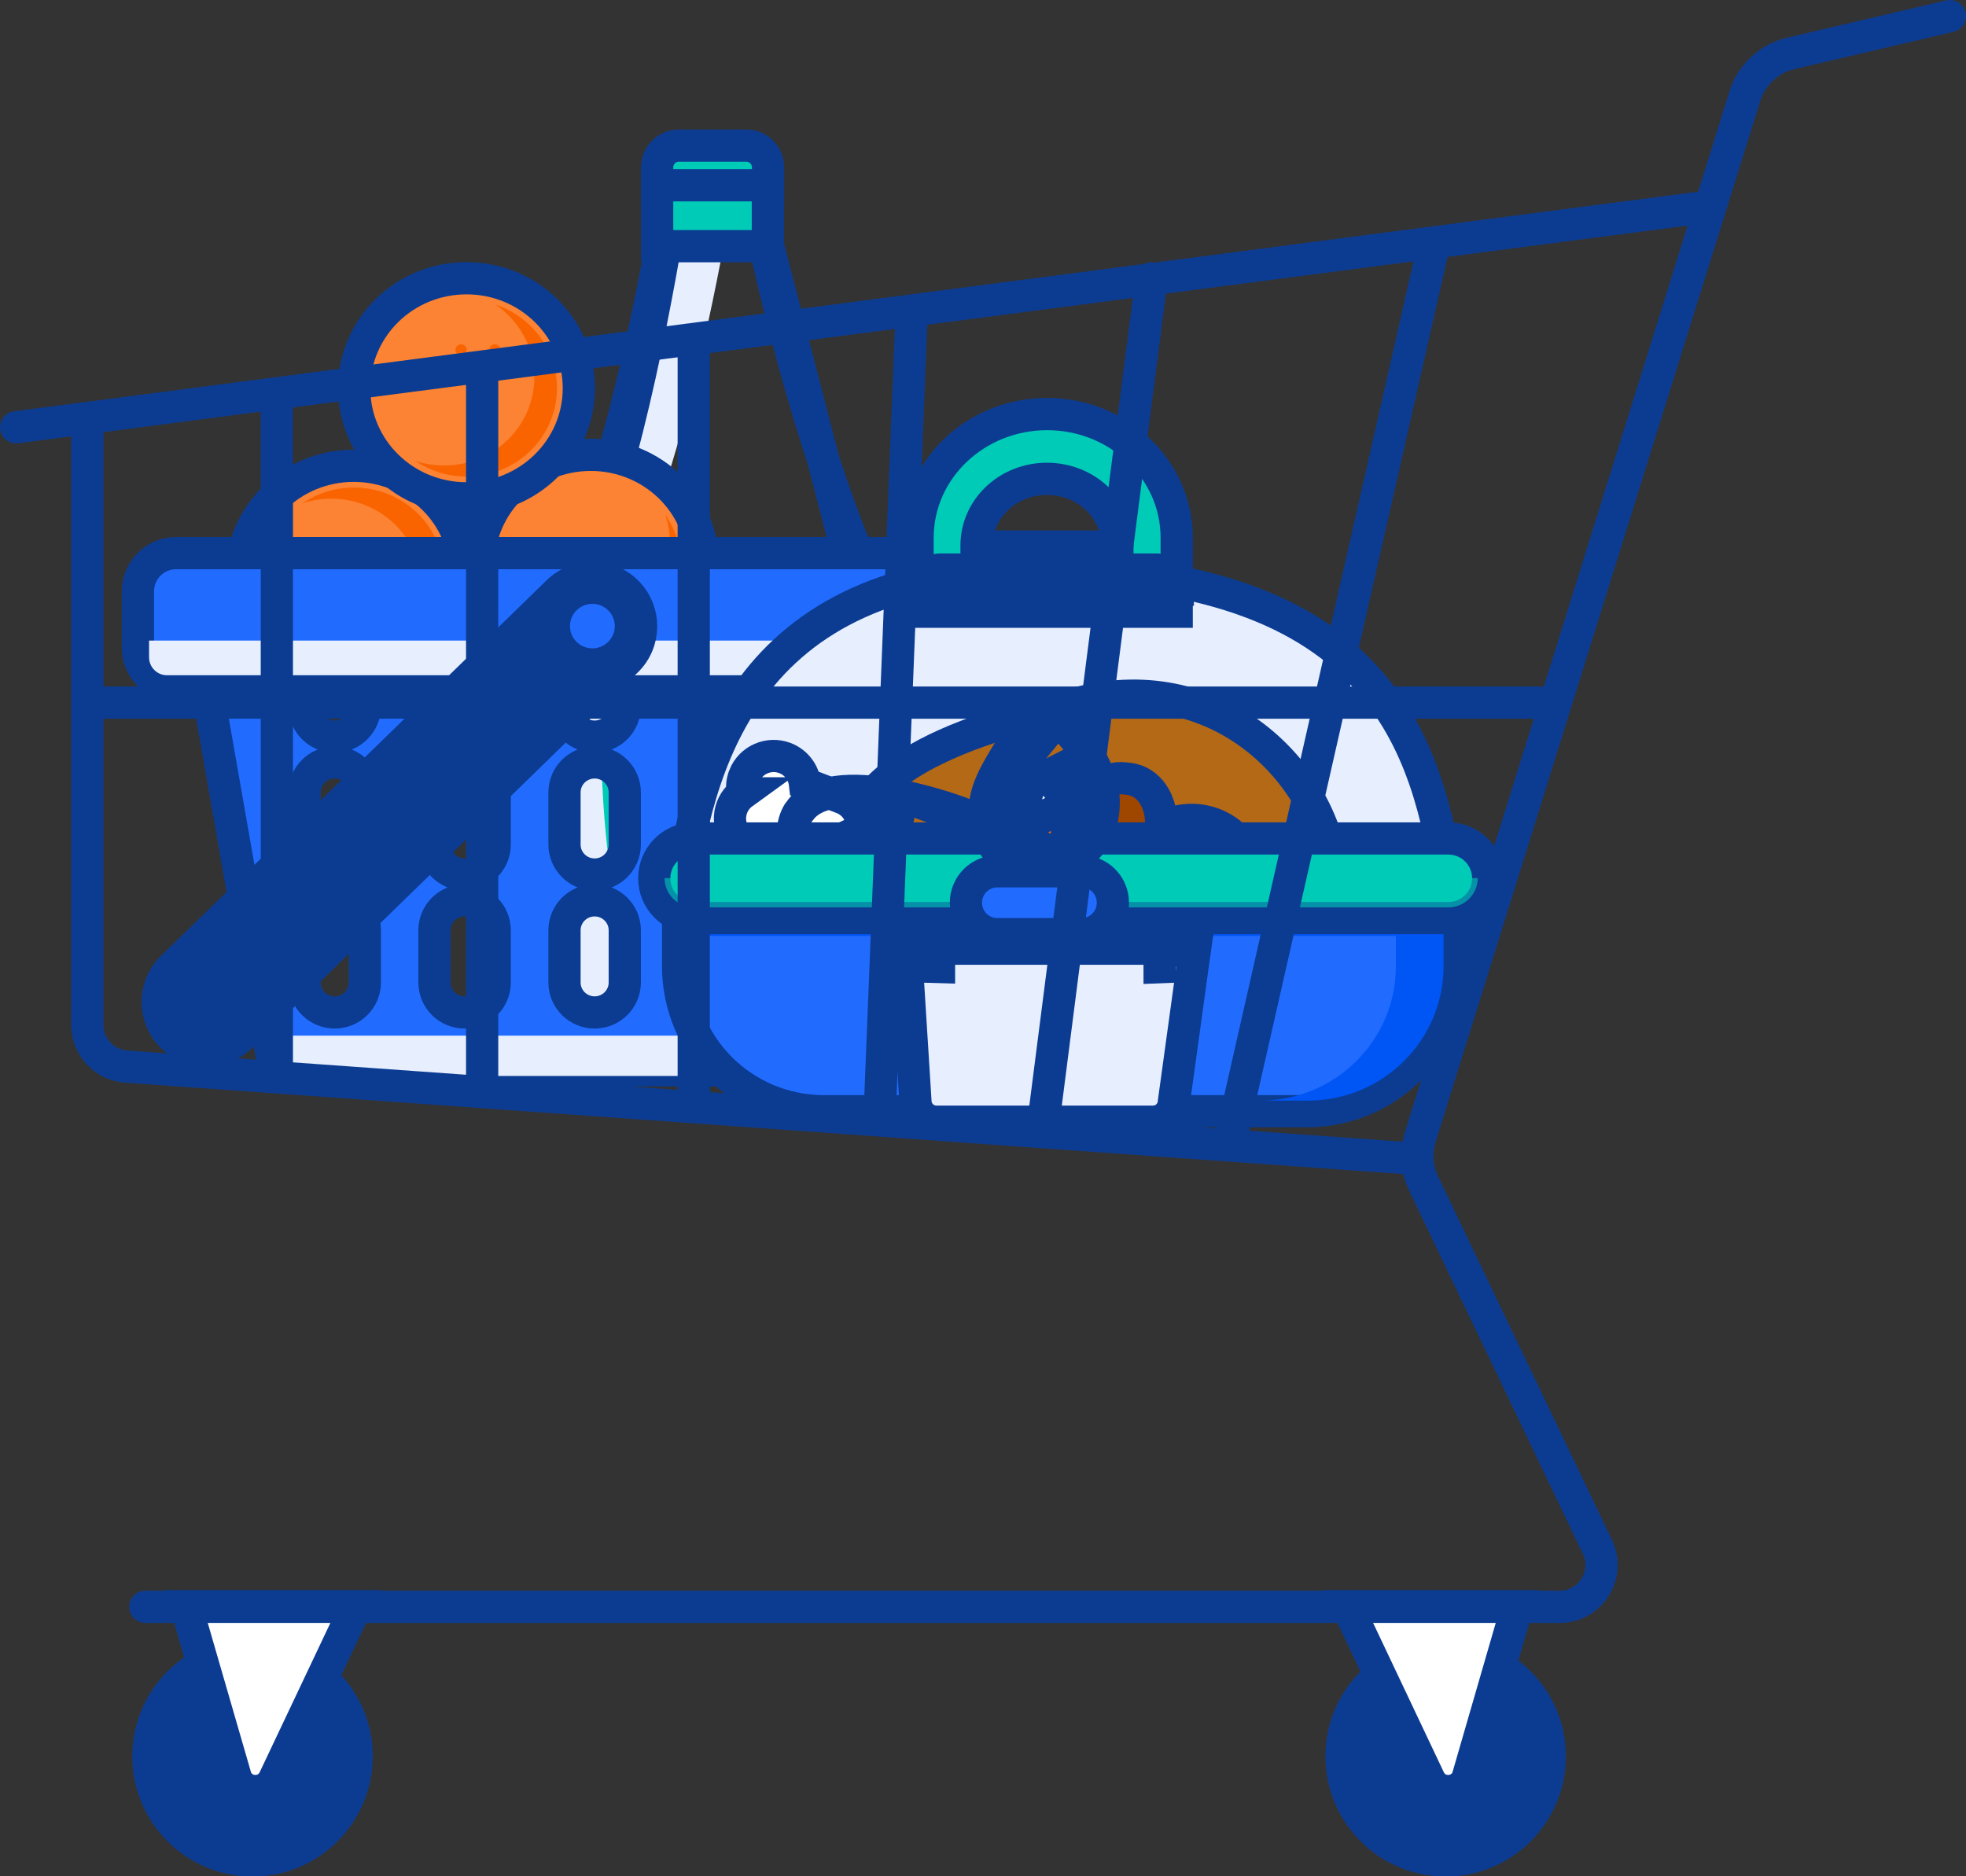 <?xml version="1.0" encoding="UTF-8"?>
<svg xmlns="http://www.w3.org/2000/svg" viewBox="0 0 122 116.46">
  <rect x="0" y="0" width="122" height="116.46" fill="#333333" stroke="none"/>
  <defs>
    <style>
      .cls-1, .cls-2, .cls-3, .cls-4, .cls-5, .cls-6, .cls-7, .cls-8, .cls-9, .cls-10, .cls-11, .cls-12, .cls-13, .cls-14, .cls-15 {
        stroke: #0c3c92;
        stroke-width: 2px;
      }

      .cls-1, .cls-16 {
        fill: #e7efff;
      }

      .cls-17 {
        mix-blend-mode: lighten;
      }

      .cls-2, .cls-18 {
        fill: #0c3c92;
      }

      .cls-3, .cls-5, .cls-6, .cls-13 {
        stroke-linejoin: round;
      }

      .cls-3, .cls-10 {
        fill: none;
      }

      .cls-3, .cls-10, .cls-15 {
        stroke-linecap: round;
      }

      .cls-4 {
        fill: #a15f14;
      }

      .cls-19 {
        fill: #0055f5;
      }

      .cls-20 {
        opacity: .6;
      }

      .cls-20, .cls-21 {
        mix-blend-mode: multiply;
      }

      .cls-5, .cls-9, .cls-22 {
        fill: #00cbb7;
      }

      .cls-23 {
        isolation: isolate;
      }

      .cls-6, .cls-12, .cls-15 {
        fill: #fff;
      }

      .cls-7 {
        fill: #9f4600;
      }

      .cls-8, .cls-24 {
        fill: #216cff;
      }

      .cls-11 {
        fill: #b36916;
      }

      .cls-13, .cls-25 {
        fill: #fa6400;
      }

      .cls-14 {
        fill: #fb8333;
      }
    </style>
  </defs>
  <g class="cls-23">
    <g id="Layer_1">
      <circle class="cls-18" cx="89.71" cy="109.01" r="7.46"/>
      <circle class="cls-18" cx="15.67" cy="109.01" r="7.46"/>
      <path class="cls-15" d="M14.6,110.22l-3.05-10.53h10.55l-5.08,10.73c-.51,1.08-2.09.96-2.42-.19Z"/>
      <path class="cls-15" d="M91.11,110.22l3.05-10.53h-10.55l5.08,10.73c.51,1.08,2.09.96,2.42-.19Z"/>
      <path class="cls-6" d="M42.55,11.5c-.49,0-.9.35-.99.83-.95,5.59-3.22,17.48-6.56,24.45h0c-1.58,3.29-2.13,7.65-2.13,11.97,0,4.34.54,8.72,1.2,12.12.14.71.46,1.54.9,2.26l7.58-51.64ZM42.55,11.5h3.36c.49,0,.9.35.99.83M42.55,11.5l4.35.83M46.9,12.32c.97,5.55,4.03,17.47,7.38,24.45,1.58,3.3,2.1,7.76,2.08,12.18h0M46.9,12.32l9.46,36.63M56.36,48.96c-.02,4.44-.59,8.93-1.25,12.32-.15.79-.61,1.59-1.18,2.25-.77.88-1.79,1.18-2.79,1.17-.99,0-2-.29-2.89-.62,0,0,0,0,0,0l-1.44-.53h0M56.36,48.96l-9.55,14.59M46.81,63.55c-1.58-.59-3.31-.59-4.89,0h0M46.81,63.55h-4.89M41.92,63.55l-1.44.53M41.92,63.55l-1.44.53M40.48,64.08h0M40.48,64.08h0M40.48,64.08c-.89.33-1.93.6-2.91.54M40.48,64.08l-2.91.54M37.58,64.63c-1.01-.06-1.99-.46-2.61-1.49l2.61,1.49Z"/>
      <path class="cls-9" d="M33.52,41.71l.15-.82h17.47l.15.82c1.03,5.49.48,12.39-.34,17.63l-.13.84h-16.83l-.13-.84c-.5-3.22-.9-7.04-.9-10.77,0-2.37.16-4.72.56-6.86Z"/>
      <g class="cls-21">
        <path class="cls-16" d="M45.17,13.79c-1.03,5.77-3.05,15.46-5.9,21.44-2.85,5.99-2.06,16.06-.83,22.43.11.59.39,1.31.76,1.94.91,1.51,2.83,1.23,4.44.63l1.35-.5c1.63-.61,3.41-.61,5.03,0l1.35.5c.62.23,1.28.43,1.93.51-.12.62-.32,1.53-.81,2.09-1.14,1.33-2.97.63-4.58.02l-1.42-.54c-1.63-.62-2.63-.62-4.26,0l-1.35.51c-.96.36-2.04.67-2.98.64-1.2-.04-2.04-1.16-2.38-2.36-.04-.14-.07-.27-.09-.39-1.23-6.51-2.03-16.78.83-22.88,3.25-6.94,5.42-18.8,6.28-24.06h2.62Z"/>
      </g>
      <path class="cls-5" d="M47.65,12.64c0,.55-.45,1-1,1h-4.87c-.55,0-1-.45-1-1v-2.26c0-.74.6-1.34,1.34-1.34h4.2c.74,0,1.34.6,1.34,1.34v2.26Z"/>
      <path class="cls-9" d="M47.65,12.5v-1h-6.87v3.78h6.87v-2.78Z"/>
      <path class="cls-14" d="M43.63,35.06c0,3.78-3.13,6.83-6.97,6.83s-6.97-3.04-6.97-6.83,3.13-6.83,6.97-6.83,6.97,3.04,6.97,6.83Z"/>
      <path class="cls-25" d="M41.28,31.95c.62.88.99,1.95.99,3.11,0,3.03-2.51,5.48-5.6,5.48-2.47,0-4.57-1.57-5.32-3.74,1.01,1.43,2.7,2.37,4.62,2.37,3.09,0,5.6-2.45,5.6-5.48,0-.61-.1-1.19-.29-1.74Z"/>
      <path class="cls-14" d="M28.92,35.74c0,3.78-3.13,6.83-6.97,6.83s-6.97-3.04-6.97-6.83,3.13-6.83,6.97-6.83,6.97,3.04,6.97,6.83Z"/>
      <path class="cls-25" d="M20.55,30.95c3.1,0,5.6,2.45,5.6,5.48,0,1.87-.96,3.52-2.42,4.51,2.22-.73,3.83-2.78,3.83-5.2,0-3.03-2.51-5.48-5.6-5.48-1.18,0-2.28.36-3.18.97.56-.18,1.16-.28,1.78-.28Z"/>
      <path class="cls-14" d="M35.92,24.1c0,3.78-3.13,6.83-6.97,6.83s-6.97-3.04-6.97-6.83,3.13-6.83,6.97-6.83,6.97,3.04,6.97,6.83Z"/>
      <path class="cls-25" d="M30.73,18.9c2.22.73,3.83,2.78,3.83,5.2,0,3.03-2.51,5.48-5.6,5.48-1.18,0-2.28-.36-3.18-.97.56.18,1.16.28,1.78.28,3.09,0,5.6-2.45,5.6-5.48,0-1.87-.96-3.52-2.42-4.51Z"/>
      <path class="cls-25" d="M28.61,22.05c-.19,0-.35-.15-.35-.34s.16-.34.35-.34.35.15.35.34-.16.34-.35.34Z"/>
      <path class="cls-25" d="M26.5,24.1c-.19,0-.35-.15-.35-.34s.16-.34.35-.34.35.15.35.34-.16.34-.35.34Z"/>
      <path class="cls-25" d="M30.01,23.42c-.19,0-.35-.15-.35-.34s.16-.34.35-.34.35.15.35.34-.16.34-.35.34Z"/>
      <path class="cls-25" d="M30.71,22.05c-.19,0-.35-.15-.35-.34s.16-.34.35-.34.35.15.35.34-.16.34-.35.34Z"/>
      <path class="cls-8" d="M61.3,35.33c.48,0,.85.43.77.9l-5.18,29.57c-.06.37-.39.64-.77.64H17.67c-.38,0-.7-.27-.77-.64l-5.18-29.57c-.08-.47.28-.9.77-.9h48.81ZM53.03,38.76c-1.03,0-1.87.83-1.87,1.86v3.24c0,1.03.84,1.86,1.87,1.86s1.87-.83,1.87-1.86v-3.24c0-1.03-.84-1.86-1.87-1.86ZM53.03,47.32c-1.03,0-1.87.83-1.87,1.86v3.24c0,1.03.84,1.86,1.87,1.86s1.87-.83,1.87-1.86v-3.24c0-1.03-.84-1.86-1.87-1.86ZM53.03,55.88c-1.03,0-1.87.83-1.87,1.86v3.24c0,1.03.84,1.86,1.87,1.86s1.87-.83,1.87-1.86v-3.24c0-1.03-.84-1.86-1.87-1.86ZM36.9,38.76c-1.03,0-1.87.83-1.87,1.86v3.24c0,1.03.84,1.86,1.87,1.86s1.87-.83,1.87-1.86v-3.24c0-1.03-.84-1.86-1.87-1.86ZM36.9,47.32c-1.03,0-1.87.83-1.87,1.86v3.24c0,1.03.84,1.86,1.87,1.86s1.87-.83,1.87-1.86v-3.24c0-1.03-.84-1.86-1.87-1.86ZM36.9,55.88c-1.03,0-1.87.83-1.87,1.86v3.24c0,1.03.84,1.86,1.87,1.86s1.87-.83,1.87-1.86v-3.24c0-1.03-.84-1.86-1.87-1.86ZM44.96,38.76c-1.03,0-1.87.83-1.87,1.86v3.24c0,1.03.84,1.86,1.87,1.86s1.87-.83,1.87-1.86v-3.24c0-1.03-.84-1.86-1.87-1.86ZM44.96,47.32c-1.03,0-1.87.83-1.87,1.86v3.24c0,1.03.84,1.86,1.87,1.86s1.87-.83,1.87-1.86v-3.24c0-1.03-.84-1.86-1.87-1.86ZM44.96,55.88c-1.03,0-1.87.83-1.87,1.86v3.24c0,1.03.84,1.86,1.87,1.86s1.87-.83,1.87-1.86v-3.24c0-1.03-.84-1.86-1.87-1.86ZM28.83,38.76c-1.03,0-1.87.83-1.87,1.86v3.24c0,1.03.84,1.86,1.87,1.86s1.87-.83,1.87-1.86v-3.24c0-1.03-.84-1.86-1.87-1.86ZM28.83,47.32c-1.03,0-1.87.83-1.87,1.86v3.24c0,1.03.84,1.86,1.87,1.86s1.87-.83,1.87-1.86v-3.24c0-1.03-.84-1.86-1.87-1.86ZM28.83,55.88c-1.03,0-1.87.83-1.87,1.86v3.24c0,1.03.84,1.86,1.87,1.86s1.87-.83,1.87-1.86v-3.24c0-1.03-.84-1.86-1.87-1.86ZM20.77,38.76c-1.03,0-1.87.83-1.87,1.86v3.24c0,1.03.84,1.86,1.87,1.86s1.87-.83,1.87-1.86v-3.24c0-1.03-.84-1.86-1.87-1.86ZM20.77,47.32c-1.03,0-1.87.83-1.87,1.86v3.24c0,1.03.84,1.86,1.87,1.86s1.87-.83,1.87-1.86v-3.24c0-1.03-.84-1.86-1.87-1.86ZM20.77,55.88c-1.03,0-1.87.83-1.87,1.86v3.24c0,1.03.84,1.86,1.87,1.86s1.87-.83,1.87-1.86v-3.24c0-1.03-.84-1.86-1.87-1.86Z"/>
      <g class="cls-21">
        <path class="cls-16" d="M16.43,64.28l.27,1.58c.09.53.55.92,1.08.92h38.05c.54,0,.99-.39,1.08-.92l5.12-29.57c.12-.68-.4-1.3-1.08-1.3h-.9l-4.91,28.37c-.09.53-.55.92-1.08.92H16.43Z"/>
      </g>
      <path class="cls-8" d="M10.93,34.33h51.95c1.31,0,2.37,1.06,2.37,2.37v3.51c0,1.31-1.06,2.37-2.37,2.37H10.93c-1.31,0-2.37-1.06-2.37-2.37v-3.51c0-1.31,1.06-2.37,2.37-2.37Z"/>
      <g class="cls-21">
        <path class="cls-16" d="M62.44,34.99h1.04c.61,0,1.11.5,1.11,1.11v4.7c0,.61-.5,1.11-1.11,1.11H10.36c-.61,0-1.11-.5-1.11-1.11v-1.04h52.08c.61,0,1.11-.5,1.11-1.11v-3.66Z"/>
      </g>
      <path class="cls-2" d="M34.63,36.72c1.2-1.16,3.11-1.15,4.29.04,1.17,1.19,1.15,3.1-.04,4.26l-23.94,23.32c-1.2,1.16-3.11,1.14-4.29-.04-1.17-1.19-1.15-3.1.04-4.26l23.94-23.32Z"/>
      <path class="cls-24" d="M36.76,40.24c-.77,0-1.39-.62-1.39-1.38s.62-1.38,1.39-1.38,1.39.62,1.39,1.38-.62,1.38-1.39,1.38Z"/>
      <g class="cls-17">
        <path class="cls-16" d="M64.27,35.99c-17.87,0-20.41,11.99-21.55,20.34h46.78c-1.31-8.34-2.89-20.34-25.23-20.34Z"/>
      </g>
      <path class="cls-11" d="M78.21,63.37h0c-2.78,2.07-6.6,3.33-10.79,3.33s-8.01-1.26-10.79-3.33c-2.79-2.07-4.57-4.99-4.57-8.26,0-1.6.31-3,.97-4.23h0c.66-1.23,1.64-2.27,2.92-3.16h0c2.54-1.76,6.33-3.01,11.32-4.18h0c8.86-2.08,15.51,5.16,15.51,11.58,0,3.27-1.78,6.19-4.57,8.26Z"/>
      <path class="cls-12" d="M46.09,49.24c-.29.21-.52.5-.66.86h0c-.39,1.01.12,2.14,1.12,2.52h0c.7.27,1.46.11,1.99-.35l2.31.88h0c1,.38,2.13-.11,2.52-1.11.39-1.01-.11-2.14-1.12-2.52h0l-2.3-.88c-.08-.7-.54-1.32-1.24-1.59h0c-1-.38-2.13.11-2.52,1.11l-.1,1.08ZM46.09,49.24c-.07-.35-.04-.72.1-1.08l-.1,1.08Z"/>
      <path class="cls-4" d="M49.5,53.35h0c.36,1.04,1.01,2.17,1.77,3.24h0c1.51,2.13,3.55,4.19,4.86,5.04h0c2.72,1.77,6.37,1.02,8.16-1.69l-14.79-6.59ZM49.5,53.35c-.35-1.01-.48-2.12.09-2.98M49.5,53.35l6.3-2.95.2-.98M62.59,51.83h0c-1.3-.85-4.02-1.88-6.59-2.41M62.59,51.83l-6.59-2.41M62.59,51.83c2.73,1.77,3.49,5.41,1.7,8.12l-1.7-8.12ZM56,49.43c-1.29-.26-2.59-.41-3.7-.32h0c-1.07.09-2.14.41-2.7,1.27M49.59,50.38s0,0,0,0l.83.55-.83-.55s0,0,0,0Z"/>
      <path class="cls-4" d="M75.85,57.99h0c2.02-1.15,2.55-3.82,1.1-5.65h0c-1.44-1.82-4.17-1.95-5.77-.28h0s-4.25,4.42-4.25,4.42h0c-.95.99-1.03,2.53-.17,3.61l9.1-2.1ZM75.85,57.99l-5.34,3.05h0c-1.19.68-2.7.39-3.56-.69h0s-.2-.25-.2-.25l9.1-2.11Z"/>
      <path class="cls-7" d="M66.07,59.67h0c.45.88,1.23,1.57,2.26,1.7,1.03.12,1.95-.36,2.6-1.11.64-.75,1.05-1.8,1.06-2.93h0s.06-6.29.06-6.29h0c.01-1.29-.73-2.55-2-2.7h0l-.26-.03h0c-1.27-.15-2.29.9-2.59,2.15l-1.13,9.22ZM66.07,59.67c-.45-.88-.59-1.99-.32-3.1,0,0,0,0,0,0l1.45-6.13-1.13,9.22Z"/>
      <path class="cls-3" d="M46.7,42.65h0c3.15-4.23,8.47-7.3,17.56-7.3,11.28,0,17.48,3.03,20.99,7.27,3.37,4.07,4.17,9.13,4.81,13.19.05.29-.04.58-.23.81-.19.22-.47.35-.76.35h-45.95c-.29,0-.56-.13-.75-.34-.19-.22-.28-.51-.24-.8.58-4.1,1.55-9.13,4.56-13.18Z"/>
      <path class="cls-8" d="M89.14,54.12h1v5.86c0,4.97-4.06,8.99-9.05,8.99h-29.96c-4.99,0-9.05-4.02-9.05-8.99v-5.86h47.06Z"/>
      <path class="cls-19" d="M89.58,54.76h-2.96v.81h-43.57v2.52h43.57v1.88c0,4.61-3.76,8.34-8.41,8.34h2.96c4.64,0,8.41-3.74,8.41-8.34v-5.21Z"/>
      <path class="cls-9" d="M43.07,52.04h46.81c1.36,0,2.47,1.1,2.47,2.47s-1.1,2.47-2.47,2.47h-46.81c-1.36,0-2.47-1.1-2.47-2.47s1.1-2.47,2.47-2.47Z"/>
      <g class="cls-20">
        <path class="cls-22" d="M89.86,56.32h-46.78c-1.02,0-1.84-.82-1.84-1.82h50.46c0,1.01-.82,1.82-1.84,1.82Z"/>
      </g>
      <path class="cls-9" d="M57.94,37.97h-1v-4.59c0-4.27,3.63-7.68,8.04-7.68s8.04,3.41,8.04,7.68v4.59h-15.07ZM60.61,33.92h8.73v-.08c0-2.25-1.92-4.12-4.37-4.12s-4.37,1.88-4.37,4.12v.08Z"/>
      <path class="cls-1" d="M72.84,68.49h0c-.09.65-.64,1.13-1.29,1.13h-13.44c-.69,0-1.26-.54-1.3-1.22h0s-.53-8.46-.53-8.46l-.07-1.06h17.95l-.16,1.14-1.17,8.49Z"/>
      <path class="cls-12" d="M72.96,59.99l-.04-1h.04v1ZM72.96,59.99l-1,.04v-.04s1,0,1,0ZM57.27,59.99l1,.03v-.03s-1,0-1,0ZM57.27,59.99v-1h.03l-.03,1ZM73.05,36.6h-15.97s1,.04,1,.04l-1-.03h0c.02-.71.6-1.26,1.3-1.26h13.37c.7,0,1.27.55,1.3,1.25Z"/>
      <path class="cls-8" d="M61.89,54.08h5.22c1.08,0,1.95.87,1.95,1.95s-.87,1.95-1.95,1.95h-5.22c-1.08,0-1.95-.87-1.95-1.95s.87-1.95,1.95-1.95Z"/>
      <path class="cls-13" d="M61.12,50.12h0c-.05,1.28.31,2.25,1,2.89.67.62,1.55.85,2.37.85s1.83-.26,2.62-.92c.82-.67,1.38-1.71,1.38-3.15,0-1.04-.41-2.05-.95-2.93l-6.42,3.27ZM61.12,50.12c.03-.71.3-1.4.61-2.01h0c.23-.44.48-.87.72-1.26h0s0,0,0,0c0,0,0,0,0,0,.1-.16.19-.32.28-.47.32-.55.55-.99.63-1.35.02-.1.03-.18.03-.25,0-.4.22-.76.58-.92.36-.17.78-.11,1.08.15.19.17.4.36.62.57l-4.55,5.56ZM65.67,44.56c.64.62,1.33,1.41,1.87,2.29l-1.87-2.29Z"/>
      <path class="cls-6" d="M62.77,51.65h0c-.03.7.15,1.27.54,1.67h0c.39.4.89.53,1.34.53s1-.16,1.44-.55l-3.32-1.65ZM62.77,51.65c.02-.41.16-.79.3-1.11.1-.23.22-.44.33-.63,0,0,0-.01.01-.02h0s0,0,0,0c.05-.08.09-.16.13-.23h0c.12-.23.2-.4.24-.54.1-.35.38-.61.73-.7.35-.08.72.03.97.3.29.32.61.72.87,1.18l-3.58,1.77ZM66.82,51.49c0,.79-.28,1.4-.73,1.8l.26-3.41c.26.46.47,1.02.47,1.61Z"/>
      <path class="cls-10" d="M121,1c-2.7.63-7.22,1.69-9.89,2.32-1.34.32-2.42,1.32-2.83,2.64l-20.15,64.63c-.29.94-.22,1.96.2,2.84l10.8,22.58c.82,1.73-.43,3.72-2.35,3.72H9.02"/>
      <path class="cls-10" d="M106.05,12.82L1,26.52"/>
      <path class="cls-10" d="M5.42,26.7v36.91c0,1.36,1.05,2.5,2.41,2.59l79.86,5.71"/>
      <path class="cls-10" d="M96.33,43.61H5.81M17.18,24.84v41.6M29.92,23.16v44.47M43.05,21.59v47.03M56.57,19.44l-1.98,49.72M71.46,17.28l-6.76,52.76M88.9,15.52l-12.57,55.38"/>
    </g>
  </g>
</svg>